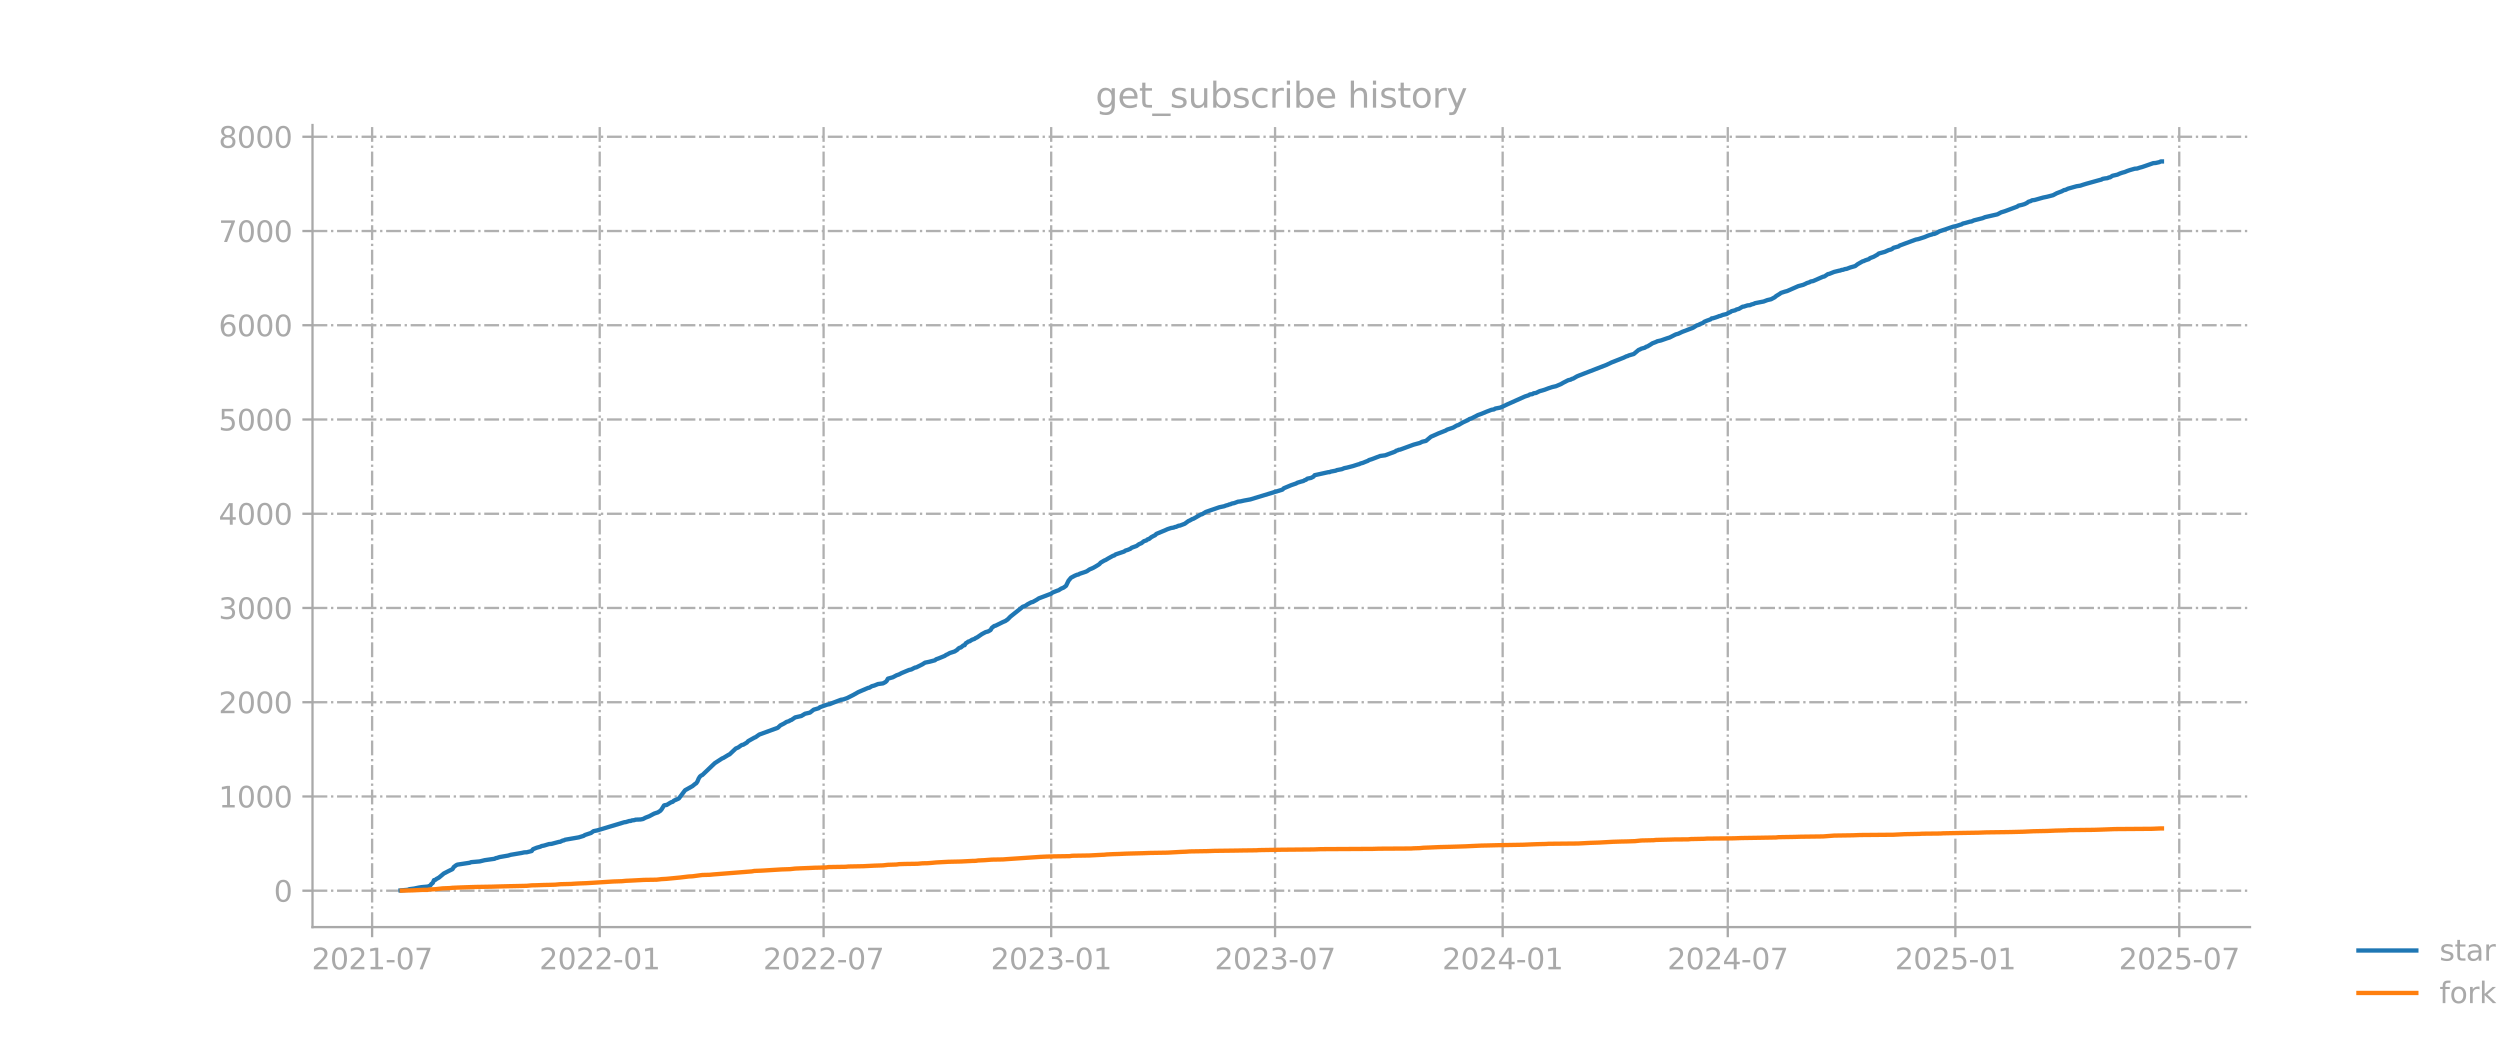 <?xml version="1.0" encoding="utf-8" standalone="no"?>
<!DOCTYPE svg PUBLIC "-//W3C//DTD SVG 1.1//EN"
  "http://www.w3.org/Graphics/SVG/1.1/DTD/svg11.dtd">
<svg xmlns:xlink="http://www.w3.org/1999/xlink" width="864pt" height="360pt" viewBox="0 0 864 360" xmlns="http://www.w3.org/2000/svg" version="1.1">
 <defs>
  <style type="text/css">*{stroke-linejoin: round; stroke-linecap: butt}</style>
 </defs>
 <g id="figure_1">
  <g id="patch_1">
   <path d="M 0 360 
L 864 360 
L 864 0 
L 0 0 
L 0 360 
z
" style="fill: none; opacity: 0"/>
  </g>
  <g id="axes_1">
   <g id="patch_2">
    <path d="M 108 320.4 
L 777.6 320.4 
L 777.6 43.2 
L 108 43.2 
L 108 320.4 
z
" style="fill: none; opacity: 0"/>
   </g>
   <g id="matplotlib.axis_1">
    <g id="xtick_1">
     <g id="line2d_1">
      <path d="M 128.604 320.4 
L 128.604 43.2 
" clip-path="url(#pf205badb4c)" style="fill: none; stroke-dasharray: 5.12,1.28,0.8,1.28; stroke-dashoffset: 0; stroke: #b0b0b0; stroke-width: 0.8"/>
     </g>
     <g id="line2d_2">
      <defs>
       <path id="mf7bcc730b7" d="M 0 0 
L 0 3.5 
" style="stroke: #a9a9a9; stroke-width: 0.8"/>
      </defs>
      <g>
       <use xlink:href="#mf7bcc730b7" x="128.604" y="320.4" style="fill: #a9a9a9; stroke: #a9a9a9; stroke-width: 0.8"/>
      </g>
     </g>
     <g id="text_1">
      <!-- 2021-07 -->
      <g style="fill: #a9a9a9" transform="translate(107.713 334.998) scale(0.1 -0.1)">
       <defs>
        <path id="DejaVuSans-32" d="M 1228 531 
L 3431 531 
L 3431 0 
L 469 0 
L 469 531 
Q 828 903 1448 1529 
Q 2069 2156 2228 2338 
Q 2531 2678 2651 2914 
Q 2772 3150 2772 3378 
Q 2772 3750 2511 3984 
Q 2250 4219 1831 4219 
Q 1534 4219 1204 4116 
Q 875 4013 500 3803 
L 500 4441 
Q 881 4594 1212 4672 
Q 1544 4750 1819 4750 
Q 2544 4750 2975 4387 
Q 3406 4025 3406 3419 
Q 3406 3131 3298 2873 
Q 3191 2616 2906 2266 
Q 2828 2175 2409 1742 
Q 1991 1309 1228 531 
z
" transform="scale(0.016)"/>
        <path id="DejaVuSans-30" d="M 2034 4250 
Q 1547 4250 1301 3770 
Q 1056 3291 1056 2328 
Q 1056 1369 1301 889 
Q 1547 409 2034 409 
Q 2525 409 2770 889 
Q 3016 1369 3016 2328 
Q 3016 3291 2770 3770 
Q 2525 4250 2034 4250 
z
M 2034 4750 
Q 2819 4750 3233 4129 
Q 3647 3509 3647 2328 
Q 3647 1150 3233 529 
Q 2819 -91 2034 -91 
Q 1250 -91 836 529 
Q 422 1150 422 2328 
Q 422 3509 836 4129 
Q 1250 4750 2034 4750 
z
" transform="scale(0.016)"/>
        <path id="DejaVuSans-31" d="M 794 531 
L 1825 531 
L 1825 4091 
L 703 3866 
L 703 4441 
L 1819 4666 
L 2450 4666 
L 2450 531 
L 3481 531 
L 3481 0 
L 794 0 
L 794 531 
z
" transform="scale(0.016)"/>
        <path id="DejaVuSans-2d" d="M 313 2009 
L 1997 2009 
L 1997 1497 
L 313 1497 
L 313 2009 
z
" transform="scale(0.016)"/>
        <path id="DejaVuSans-37" d="M 525 4666 
L 3525 4666 
L 3525 4397 
L 1831 0 
L 1172 0 
L 2766 4134 
L 525 4134 
L 525 4666 
z
" transform="scale(0.016)"/>
       </defs>
       <use xlink:href="#DejaVuSans-32"/>
       <use xlink:href="#DejaVuSans-30" transform="translate(63.623 0)"/>
       <use xlink:href="#DejaVuSans-32" transform="translate(127.246 0)"/>
       <use xlink:href="#DejaVuSans-31" transform="translate(190.869 0)"/>
       <use xlink:href="#DejaVuSans-2d" transform="translate(254.492 0)"/>
       <use xlink:href="#DejaVuSans-30" transform="translate(290.576 0)"/>
       <use xlink:href="#DejaVuSans-37" transform="translate(354.199 0)"/>
      </g>
     </g>
    </g>
    <g id="xtick_2">
     <g id="line2d_3">
      <path d="M 207.26 320.4 
L 207.26 43.2 
" clip-path="url(#pf205badb4c)" style="fill: none; stroke-dasharray: 5.12,1.28,0.8,1.28; stroke-dashoffset: 0; stroke: #b0b0b0; stroke-width: 0.8"/>
     </g>
     <g id="line2d_4">
      <g>
       <use xlink:href="#mf7bcc730b7" x="207.26" y="320.4" style="fill: #a9a9a9; stroke: #a9a9a9; stroke-width: 0.8"/>
      </g>
     </g>
     <g id="text_2">
      <!-- 2022-01 -->
      <g style="fill: #a9a9a9" transform="translate(186.369 334.998) scale(0.1 -0.1)">
       <use xlink:href="#DejaVuSans-32"/>
       <use xlink:href="#DejaVuSans-30" transform="translate(63.623 0)"/>
       <use xlink:href="#DejaVuSans-32" transform="translate(127.246 0)"/>
       <use xlink:href="#DejaVuSans-32" transform="translate(190.869 0)"/>
       <use xlink:href="#DejaVuSans-2d" transform="translate(254.492 0)"/>
       <use xlink:href="#DejaVuSans-30" transform="translate(290.576 0)"/>
       <use xlink:href="#DejaVuSans-31" transform="translate(354.199 0)"/>
      </g>
     </g>
    </g>
    <g id="xtick_3">
     <g id="line2d_5">
      <path d="M 284.634 320.4 
L 284.634 43.2 
" clip-path="url(#pf205badb4c)" style="fill: none; stroke-dasharray: 5.12,1.28,0.8,1.28; stroke-dashoffset: 0; stroke: #b0b0b0; stroke-width: 0.8"/>
     </g>
     <g id="line2d_6">
      <g>
       <use xlink:href="#mf7bcc730b7" x="284.634" y="320.4" style="fill: #a9a9a9; stroke: #a9a9a9; stroke-width: 0.8"/>
      </g>
     </g>
     <g id="text_3">
      <!-- 2022-07 -->
      <g style="fill: #a9a9a9" transform="translate(263.742 334.998) scale(0.1 -0.1)">
       <use xlink:href="#DejaVuSans-32"/>
       <use xlink:href="#DejaVuSans-30" transform="translate(63.623 0)"/>
       <use xlink:href="#DejaVuSans-32" transform="translate(127.246 0)"/>
       <use xlink:href="#DejaVuSans-32" transform="translate(190.869 0)"/>
       <use xlink:href="#DejaVuSans-2d" transform="translate(254.492 0)"/>
       <use xlink:href="#DejaVuSans-30" transform="translate(290.576 0)"/>
       <use xlink:href="#DejaVuSans-37" transform="translate(354.199 0)"/>
      </g>
     </g>
    </g>
    <g id="xtick_4">
     <g id="line2d_7">
      <path d="M 363.289 320.4 
L 363.289 43.2 
" clip-path="url(#pf205badb4c)" style="fill: none; stroke-dasharray: 5.12,1.28,0.8,1.28; stroke-dashoffset: 0; stroke: #b0b0b0; stroke-width: 0.8"/>
     </g>
     <g id="line2d_8">
      <g>
       <use xlink:href="#mf7bcc730b7" x="363.289" y="320.4" style="fill: #a9a9a9; stroke: #a9a9a9; stroke-width: 0.8"/>
      </g>
     </g>
     <g id="text_4">
      <!-- 2023-01 -->
      <g style="fill: #a9a9a9" transform="translate(342.398 334.998) scale(0.1 -0.1)">
       <defs>
        <path id="DejaVuSans-33" d="M 2597 2516 
Q 3050 2419 3304 2112 
Q 3559 1806 3559 1356 
Q 3559 666 3084 287 
Q 2609 -91 1734 -91 
Q 1441 -91 1130 -33 
Q 819 25 488 141 
L 488 750 
Q 750 597 1062 519 
Q 1375 441 1716 441 
Q 2309 441 2620 675 
Q 2931 909 2931 1356 
Q 2931 1769 2642 2001 
Q 2353 2234 1838 2234 
L 1294 2234 
L 1294 2753 
L 1863 2753 
Q 2328 2753 2575 2939 
Q 2822 3125 2822 3475 
Q 2822 3834 2567 4026 
Q 2313 4219 1838 4219 
Q 1578 4219 1281 4162 
Q 984 4106 628 3988 
L 628 4550 
Q 988 4650 1302 4700 
Q 1616 4750 1894 4750 
Q 2613 4750 3031 4423 
Q 3450 4097 3450 3541 
Q 3450 3153 3228 2886 
Q 3006 2619 2597 2516 
z
" transform="scale(0.016)"/>
       </defs>
       <use xlink:href="#DejaVuSans-32"/>
       <use xlink:href="#DejaVuSans-30" transform="translate(63.623 0)"/>
       <use xlink:href="#DejaVuSans-32" transform="translate(127.246 0)"/>
       <use xlink:href="#DejaVuSans-33" transform="translate(190.869 0)"/>
       <use xlink:href="#DejaVuSans-2d" transform="translate(254.492 0)"/>
       <use xlink:href="#DejaVuSans-30" transform="translate(290.576 0)"/>
       <use xlink:href="#DejaVuSans-31" transform="translate(354.199 0)"/>
      </g>
     </g>
    </g>
    <g id="xtick_5">
     <g id="line2d_9">
      <path d="M 440.663 320.4 
L 440.663 43.2 
" clip-path="url(#pf205badb4c)" style="fill: none; stroke-dasharray: 5.12,1.28,0.8,1.28; stroke-dashoffset: 0; stroke: #b0b0b0; stroke-width: 0.8"/>
     </g>
     <g id="line2d_10">
      <g>
       <use xlink:href="#mf7bcc730b7" x="440.663" y="320.4" style="fill: #a9a9a9; stroke: #a9a9a9; stroke-width: 0.8"/>
      </g>
     </g>
     <g id="text_5">
      <!-- 2023-07 -->
      <g style="fill: #a9a9a9" transform="translate(419.771 334.998) scale(0.1 -0.1)">
       <use xlink:href="#DejaVuSans-32"/>
       <use xlink:href="#DejaVuSans-30" transform="translate(63.623 0)"/>
       <use xlink:href="#DejaVuSans-32" transform="translate(127.246 0)"/>
       <use xlink:href="#DejaVuSans-33" transform="translate(190.869 0)"/>
       <use xlink:href="#DejaVuSans-2d" transform="translate(254.492 0)"/>
       <use xlink:href="#DejaVuSans-30" transform="translate(290.576 0)"/>
       <use xlink:href="#DejaVuSans-37" transform="translate(354.199 0)"/>
      </g>
     </g>
    </g>
    <g id="xtick_6">
     <g id="line2d_11">
      <path d="M 519.318 320.4 
L 519.318 43.2 
" clip-path="url(#pf205badb4c)" style="fill: none; stroke-dasharray: 5.12,1.28,0.8,1.28; stroke-dashoffset: 0; stroke: #b0b0b0; stroke-width: 0.8"/>
     </g>
     <g id="line2d_12">
      <g>
       <use xlink:href="#mf7bcc730b7" x="519.318" y="320.4" style="fill: #a9a9a9; stroke: #a9a9a9; stroke-width: 0.8"/>
      </g>
     </g>
     <g id="text_6">
      <!-- 2024-01 -->
      <g style="fill: #a9a9a9" transform="translate(498.427 334.998) scale(0.1 -0.1)">
       <defs>
        <path id="DejaVuSans-34" d="M 2419 4116 
L 825 1625 
L 2419 1625 
L 2419 4116 
z
M 2253 4666 
L 3047 4666 
L 3047 1625 
L 3713 1625 
L 3713 1100 
L 3047 1100 
L 3047 0 
L 2419 0 
L 2419 1100 
L 313 1100 
L 313 1709 
L 2253 4666 
z
" transform="scale(0.016)"/>
       </defs>
       <use xlink:href="#DejaVuSans-32"/>
       <use xlink:href="#DejaVuSans-30" transform="translate(63.623 0)"/>
       <use xlink:href="#DejaVuSans-32" transform="translate(127.246 0)"/>
       <use xlink:href="#DejaVuSans-34" transform="translate(190.869 0)"/>
       <use xlink:href="#DejaVuSans-2d" transform="translate(254.492 0)"/>
       <use xlink:href="#DejaVuSans-30" transform="translate(290.576 0)"/>
       <use xlink:href="#DejaVuSans-31" transform="translate(354.199 0)"/>
      </g>
     </g>
    </g>
    <g id="xtick_7">
     <g id="line2d_13">
      <path d="M 597.119 320.4 
L 597.119 43.2 
" clip-path="url(#pf205badb4c)" style="fill: none; stroke-dasharray: 5.12,1.28,0.8,1.28; stroke-dashoffset: 0; stroke: #b0b0b0; stroke-width: 0.8"/>
     </g>
     <g id="line2d_14">
      <g>
       <use xlink:href="#mf7bcc730b7" x="597.119" y="320.4" style="fill: #a9a9a9; stroke: #a9a9a9; stroke-width: 0.8"/>
      </g>
     </g>
     <g id="text_7">
      <!-- 2024-07 -->
      <g style="fill: #a9a9a9" transform="translate(576.228 334.998) scale(0.1 -0.1)">
       <use xlink:href="#DejaVuSans-32"/>
       <use xlink:href="#DejaVuSans-30" transform="translate(63.623 0)"/>
       <use xlink:href="#DejaVuSans-32" transform="translate(127.246 0)"/>
       <use xlink:href="#DejaVuSans-34" transform="translate(190.869 0)"/>
       <use xlink:href="#DejaVuSans-2d" transform="translate(254.492 0)"/>
       <use xlink:href="#DejaVuSans-30" transform="translate(290.576 0)"/>
       <use xlink:href="#DejaVuSans-37" transform="translate(354.199 0)"/>
      </g>
     </g>
    </g>
    <g id="xtick_8">
     <g id="line2d_15">
      <path d="M 675.775 320.4 
L 675.775 43.2 
" clip-path="url(#pf205badb4c)" style="fill: none; stroke-dasharray: 5.12,1.28,0.8,1.28; stroke-dashoffset: 0; stroke: #b0b0b0; stroke-width: 0.8"/>
     </g>
     <g id="line2d_16">
      <g>
       <use xlink:href="#mf7bcc730b7" x="675.775" y="320.4" style="fill: #a9a9a9; stroke: #a9a9a9; stroke-width: 0.8"/>
      </g>
     </g>
     <g id="text_8">
      <!-- 2025-01 -->
      <g style="fill: #a9a9a9" transform="translate(654.884 334.998) scale(0.1 -0.1)">
       <defs>
        <path id="DejaVuSans-35" d="M 691 4666 
L 3169 4666 
L 3169 4134 
L 1269 4134 
L 1269 2991 
Q 1406 3038 1543 3061 
Q 1681 3084 1819 3084 
Q 2600 3084 3056 2656 
Q 3513 2228 3513 1497 
Q 3513 744 3044 326 
Q 2575 -91 1722 -91 
Q 1428 -91 1123 -41 
Q 819 9 494 109 
L 494 744 
Q 775 591 1075 516 
Q 1375 441 1709 441 
Q 2250 441 2565 725 
Q 2881 1009 2881 1497 
Q 2881 1984 2565 2268 
Q 2250 2553 1709 2553 
Q 1456 2553 1204 2497 
Q 953 2441 691 2322 
L 691 4666 
z
" transform="scale(0.016)"/>
       </defs>
       <use xlink:href="#DejaVuSans-32"/>
       <use xlink:href="#DejaVuSans-30" transform="translate(63.623 0)"/>
       <use xlink:href="#DejaVuSans-32" transform="translate(127.246 0)"/>
       <use xlink:href="#DejaVuSans-35" transform="translate(190.869 0)"/>
       <use xlink:href="#DejaVuSans-2d" transform="translate(254.492 0)"/>
       <use xlink:href="#DejaVuSans-30" transform="translate(290.576 0)"/>
       <use xlink:href="#DejaVuSans-31" transform="translate(354.199 0)"/>
      </g>
     </g>
    </g>
    <g id="xtick_9">
     <g id="line2d_17">
      <path d="M 753.148 320.4 
L 753.148 43.2 
" clip-path="url(#pf205badb4c)" style="fill: none; stroke-dasharray: 5.12,1.28,0.8,1.28; stroke-dashoffset: 0; stroke: #b0b0b0; stroke-width: 0.8"/>
     </g>
     <g id="line2d_18">
      <g>
       <use xlink:href="#mf7bcc730b7" x="753.148" y="320.4" style="fill: #a9a9a9; stroke: #a9a9a9; stroke-width: 0.8"/>
      </g>
     </g>
     <g id="text_9">
      <!-- 2025-07 -->
      <g style="fill: #a9a9a9" transform="translate(732.257 334.998) scale(0.1 -0.1)">
       <use xlink:href="#DejaVuSans-32"/>
       <use xlink:href="#DejaVuSans-30" transform="translate(63.623 0)"/>
       <use xlink:href="#DejaVuSans-32" transform="translate(127.246 0)"/>
       <use xlink:href="#DejaVuSans-35" transform="translate(190.869 0)"/>
       <use xlink:href="#DejaVuSans-2d" transform="translate(254.492 0)"/>
       <use xlink:href="#DejaVuSans-30" transform="translate(290.576 0)"/>
       <use xlink:href="#DejaVuSans-37" transform="translate(354.199 0)"/>
      </g>
     </g>
    </g>
   </g>
   <g id="matplotlib.axis_2">
    <g id="ytick_1">
     <g id="line2d_19">
      <path d="M 108 307.833 
L 777.6 307.833 
" clip-path="url(#pf205badb4c)" style="fill: none; stroke-dasharray: 5.12,1.28,0.8,1.28; stroke-dashoffset: 0; stroke: #b0b0b0; stroke-width: 0.8"/>
     </g>
     <g id="line2d_20">
      <defs>
       <path id="m0fe23dd29f" d="M 0 0 
L -3.5 0 
" style="stroke: #a9a9a9; stroke-width: 0.8"/>
      </defs>
      <g>
       <use xlink:href="#m0fe23dd29f" x="108" y="307.833" style="fill: #a9a9a9; stroke: #a9a9a9; stroke-width: 0.8"/>
      </g>
     </g>
     <g id="text_10">
      <!-- 0 -->
      <g style="fill: #a9a9a9" transform="translate(94.638 311.632) scale(0.1 -0.1)">
       <use xlink:href="#DejaVuSans-30"/>
      </g>
     </g>
    </g>
    <g id="ytick_2">
     <g id="line2d_21">
      <path d="M 108 275.262 
L 777.6 275.262 
" clip-path="url(#pf205badb4c)" style="fill: none; stroke-dasharray: 5.12,1.28,0.8,1.28; stroke-dashoffset: 0; stroke: #b0b0b0; stroke-width: 0.8"/>
     </g>
     <g id="line2d_22">
      <g>
       <use xlink:href="#m0fe23dd29f" x="108" y="275.262" style="fill: #a9a9a9; stroke: #a9a9a9; stroke-width: 0.8"/>
      </g>
     </g>
     <g id="text_11">
      <!-- 1000 -->
      <g style="fill: #a9a9a9" transform="translate(75.55 279.061) scale(0.1 -0.1)">
       <use xlink:href="#DejaVuSans-31"/>
       <use xlink:href="#DejaVuSans-30" transform="translate(63.623 0)"/>
       <use xlink:href="#DejaVuSans-30" transform="translate(127.246 0)"/>
       <use xlink:href="#DejaVuSans-30" transform="translate(190.869 0)"/>
      </g>
     </g>
    </g>
    <g id="ytick_3">
     <g id="line2d_23">
      <path d="M 108 242.691 
L 777.6 242.691 
" clip-path="url(#pf205badb4c)" style="fill: none; stroke-dasharray: 5.12,1.28,0.8,1.28; stroke-dashoffset: 0; stroke: #b0b0b0; stroke-width: 0.8"/>
     </g>
     <g id="line2d_24">
      <g>
       <use xlink:href="#m0fe23dd29f" x="108" y="242.691" style="fill: #a9a9a9; stroke: #a9a9a9; stroke-width: 0.8"/>
      </g>
     </g>
     <g id="text_12">
      <!-- 2000 -->
      <g style="fill: #a9a9a9" transform="translate(75.55 246.49) scale(0.1 -0.1)">
       <use xlink:href="#DejaVuSans-32"/>
       <use xlink:href="#DejaVuSans-30" transform="translate(63.623 0)"/>
       <use xlink:href="#DejaVuSans-30" transform="translate(127.246 0)"/>
       <use xlink:href="#DejaVuSans-30" transform="translate(190.869 0)"/>
      </g>
     </g>
    </g>
    <g id="ytick_4">
     <g id="line2d_25">
      <path d="M 108 210.12 
L 777.6 210.12 
" clip-path="url(#pf205badb4c)" style="fill: none; stroke-dasharray: 5.12,1.28,0.8,1.28; stroke-dashoffset: 0; stroke: #b0b0b0; stroke-width: 0.8"/>
     </g>
     <g id="line2d_26">
      <g>
       <use xlink:href="#m0fe23dd29f" x="108" y="210.12" style="fill: #a9a9a9; stroke: #a9a9a9; stroke-width: 0.8"/>
      </g>
     </g>
     <g id="text_13">
      <!-- 3000 -->
      <g style="fill: #a9a9a9" transform="translate(75.55 213.919) scale(0.1 -0.1)">
       <use xlink:href="#DejaVuSans-33"/>
       <use xlink:href="#DejaVuSans-30" transform="translate(63.623 0)"/>
       <use xlink:href="#DejaVuSans-30" transform="translate(127.246 0)"/>
       <use xlink:href="#DejaVuSans-30" transform="translate(190.869 0)"/>
      </g>
     </g>
    </g>
    <g id="ytick_5">
     <g id="line2d_27">
      <path d="M 108 177.55 
L 777.6 177.55 
" clip-path="url(#pf205badb4c)" style="fill: none; stroke-dasharray: 5.12,1.28,0.8,1.28; stroke-dashoffset: 0; stroke: #b0b0b0; stroke-width: 0.8"/>
     </g>
     <g id="line2d_28">
      <g>
       <use xlink:href="#m0fe23dd29f" x="108" y="177.55" style="fill: #a9a9a9; stroke: #a9a9a9; stroke-width: 0.8"/>
      </g>
     </g>
     <g id="text_14">
      <!-- 4000 -->
      <g style="fill: #a9a9a9" transform="translate(75.55 181.349) scale(0.1 -0.1)">
       <use xlink:href="#DejaVuSans-34"/>
       <use xlink:href="#DejaVuSans-30" transform="translate(63.623 0)"/>
       <use xlink:href="#DejaVuSans-30" transform="translate(127.246 0)"/>
       <use xlink:href="#DejaVuSans-30" transform="translate(190.869 0)"/>
      </g>
     </g>
    </g>
    <g id="ytick_6">
     <g id="line2d_29">
      <path d="M 108 144.979 
L 777.6 144.979 
" clip-path="url(#pf205badb4c)" style="fill: none; stroke-dasharray: 5.12,1.28,0.8,1.28; stroke-dashoffset: 0; stroke: #b0b0b0; stroke-width: 0.8"/>
     </g>
     <g id="line2d_30">
      <g>
       <use xlink:href="#m0fe23dd29f" x="108" y="144.979" style="fill: #a9a9a9; stroke: #a9a9a9; stroke-width: 0.8"/>
      </g>
     </g>
     <g id="text_15">
      <!-- 5000 -->
      <g style="fill: #a9a9a9" transform="translate(75.55 148.778) scale(0.1 -0.1)">
       <use xlink:href="#DejaVuSans-35"/>
       <use xlink:href="#DejaVuSans-30" transform="translate(63.623 0)"/>
       <use xlink:href="#DejaVuSans-30" transform="translate(127.246 0)"/>
       <use xlink:href="#DejaVuSans-30" transform="translate(190.869 0)"/>
      </g>
     </g>
    </g>
    <g id="ytick_7">
     <g id="line2d_31">
      <path d="M 108 112.408 
L 777.6 112.408 
" clip-path="url(#pf205badb4c)" style="fill: none; stroke-dasharray: 5.12,1.28,0.8,1.28; stroke-dashoffset: 0; stroke: #b0b0b0; stroke-width: 0.8"/>
     </g>
     <g id="line2d_32">
      <g>
       <use xlink:href="#m0fe23dd29f" x="108" y="112.408" style="fill: #a9a9a9; stroke: #a9a9a9; stroke-width: 0.8"/>
      </g>
     </g>
     <g id="text_16">
      <!-- 6000 -->
      <g style="fill: #a9a9a9" transform="translate(75.55 116.207) scale(0.1 -0.1)">
       <defs>
        <path id="DejaVuSans-36" d="M 2113 2584 
Q 1688 2584 1439 2293 
Q 1191 2003 1191 1497 
Q 1191 994 1439 701 
Q 1688 409 2113 409 
Q 2538 409 2786 701 
Q 3034 994 3034 1497 
Q 3034 2003 2786 2293 
Q 2538 2584 2113 2584 
z
M 3366 4563 
L 3366 3988 
Q 3128 4100 2886 4159 
Q 2644 4219 2406 4219 
Q 1781 4219 1451 3797 
Q 1122 3375 1075 2522 
Q 1259 2794 1537 2939 
Q 1816 3084 2150 3084 
Q 2853 3084 3261 2657 
Q 3669 2231 3669 1497 
Q 3669 778 3244 343 
Q 2819 -91 2113 -91 
Q 1303 -91 875 529 
Q 447 1150 447 2328 
Q 447 3434 972 4092 
Q 1497 4750 2381 4750 
Q 2619 4750 2861 4703 
Q 3103 4656 3366 4563 
z
" transform="scale(0.016)"/>
       </defs>
       <use xlink:href="#DejaVuSans-36"/>
       <use xlink:href="#DejaVuSans-30" transform="translate(63.623 0)"/>
       <use xlink:href="#DejaVuSans-30" transform="translate(127.246 0)"/>
       <use xlink:href="#DejaVuSans-30" transform="translate(190.869 0)"/>
      </g>
     </g>
    </g>
    <g id="ytick_8">
     <g id="line2d_33">
      <path d="M 108 79.837 
L 777.6 79.837 
" clip-path="url(#pf205badb4c)" style="fill: none; stroke-dasharray: 5.12,1.28,0.8,1.28; stroke-dashoffset: 0; stroke: #b0b0b0; stroke-width: 0.8"/>
     </g>
     <g id="line2d_34">
      <g>
       <use xlink:href="#m0fe23dd29f" x="108" y="79.837" style="fill: #a9a9a9; stroke: #a9a9a9; stroke-width: 0.8"/>
      </g>
     </g>
     <g id="text_17">
      <!-- 7000 -->
      <g style="fill: #a9a9a9" transform="translate(75.55 83.636) scale(0.1 -0.1)">
       <use xlink:href="#DejaVuSans-37"/>
       <use xlink:href="#DejaVuSans-30" transform="translate(63.623 0)"/>
       <use xlink:href="#DejaVuSans-30" transform="translate(127.246 0)"/>
       <use xlink:href="#DejaVuSans-30" transform="translate(190.869 0)"/>
      </g>
     </g>
    </g>
    <g id="ytick_9">
     <g id="line2d_35">
      <path d="M 108 47.266 
L 777.6 47.266 
" clip-path="url(#pf205badb4c)" style="fill: none; stroke-dasharray: 5.12,1.28,0.8,1.28; stroke-dashoffset: 0; stroke: #b0b0b0; stroke-width: 0.8"/>
     </g>
     <g id="line2d_36">
      <g>
       <use xlink:href="#m0fe23dd29f" x="108" y="47.266" style="fill: #a9a9a9; stroke: #a9a9a9; stroke-width: 0.8"/>
      </g>
     </g>
     <g id="text_18">
      <!-- 8000 -->
      <g style="fill: #a9a9a9" transform="translate(75.55 51.066) scale(0.1 -0.1)">
       <defs>
        <path id="DejaVuSans-38" d="M 2034 2216 
Q 1584 2216 1326 1975 
Q 1069 1734 1069 1313 
Q 1069 891 1326 650 
Q 1584 409 2034 409 
Q 2484 409 2743 651 
Q 3003 894 3003 1313 
Q 3003 1734 2745 1975 
Q 2488 2216 2034 2216 
z
M 1403 2484 
Q 997 2584 770 2862 
Q 544 3141 544 3541 
Q 544 4100 942 4425 
Q 1341 4750 2034 4750 
Q 2731 4750 3128 4425 
Q 3525 4100 3525 3541 
Q 3525 3141 3298 2862 
Q 3072 2584 2669 2484 
Q 3125 2378 3379 2068 
Q 3634 1759 3634 1313 
Q 3634 634 3220 271 
Q 2806 -91 2034 -91 
Q 1263 -91 848 271 
Q 434 634 434 1313 
Q 434 1759 690 2068 
Q 947 2378 1403 2484 
z
M 1172 3481 
Q 1172 3119 1398 2916 
Q 1625 2713 2034 2713 
Q 2441 2713 2670 2916 
Q 2900 3119 2900 3481 
Q 2900 3844 2670 4047 
Q 2441 4250 2034 4250 
Q 1625 4250 1398 4047 
Q 1172 3844 1172 3481 
z
" transform="scale(0.016)"/>
       </defs>
       <use xlink:href="#DejaVuSans-38"/>
       <use xlink:href="#DejaVuSans-30" transform="translate(63.623 0)"/>
       <use xlink:href="#DejaVuSans-30" transform="translate(127.246 0)"/>
       <use xlink:href="#DejaVuSans-30" transform="translate(190.869 0)"/>
      </g>
     </g>
    </g>
   </g>
   <g id="line2d_37">
    <path d="M 138.436 307.735 
L 141.001 307.507 
L 141.429 307.311 
L 143.139 307.083 
L 144.849 306.725 
L 145.703 306.595 
L 147.841 306.399 
L 148.696 306.041 
L 149.123 305.455 
L 149.551 305.162 
L 149.978 304.185 
L 150.406 304.12 
L 150.833 303.761 
L 151.688 303.305 
L 153.398 301.872 
L 155.108 300.993 
L 156.39 300.374 
L 156.818 299.657 
L 157.673 299.006 
L 158.1 298.81 
L 162.375 298.159 
L 162.803 297.964 
L 165.795 297.703 
L 167.505 297.28 
L 170.925 296.791 
L 171.352 296.563 
L 171.78 296.498 
L 172.635 296.205 
L 175.627 295.684 
L 176.482 295.423 
L 180.329 294.772 
L 181.184 294.576 
L 182.039 294.544 
L 183.749 294.12 
L 184.176 293.501 
L 185.459 292.98 
L 186.741 292.622 
L 187.169 292.394 
L 188.024 292.231 
L 189.734 291.71 
L 190.589 291.645 
L 191.444 291.417 
L 193.153 290.961 
L 193.581 290.928 
L 194.436 290.505 
L 194.863 290.44 
L 195.291 290.212 
L 199.993 289.398 
L 201.703 288.876 
L 202.13 288.583 
L 204.268 287.867 
L 205.123 287.248 
L 206.405 286.987 
L 215.81 284.154 
L 216.237 284.121 
L 217.52 283.73 
L 217.947 283.73 
L 218.375 283.535 
L 219.23 283.437 
L 219.657 283.274 
L 221.367 283.209 
L 222.222 283.046 
L 223.077 282.59 
L 224.359 282.102 
L 225.214 281.646 
L 226.069 281.19 
L 226.924 280.897 
L 227.352 280.766 
L 228.207 280.213 
L 228.634 279.724 
L 229.489 278.356 
L 229.916 278.226 
L 230.344 278.226 
L 231.626 277.444 
L 232.054 277.216 
L 232.481 277.118 
L 232.909 276.695 
L 233.764 276.337 
L 234.619 275.946 
L 236.756 273.112 
L 239.321 271.679 
L 240.176 270.962 
L 240.603 270.702 
L 241.031 270.083 
L 241.458 269.073 
L 241.886 268.389 
L 242.313 268.031 
L 242.741 267.836 
L 246.161 264.579 
L 247.016 263.764 
L 249.58 262.103 
L 250.008 261.94 
L 251.718 260.898 
L 252.145 260.703 
L 254.283 258.683 
L 255.138 258.325 
L 255.993 257.706 
L 256.42 257.446 
L 256.847 257.38 
L 258.13 256.631 
L 258.557 256.143 
L 260.695 254.938 
L 261.122 254.775 
L 262.405 253.863 
L 268.817 251.518 
L 269.672 250.703 
L 270.954 250.052 
L 271.809 249.498 
L 272.664 249.238 
L 273.092 248.945 
L 273.519 248.814 
L 274.802 247.935 
L 276.939 247.446 
L 278.221 246.665 
L 279.504 246.372 
L 279.931 246.274 
L 281.214 245.264 
L 282.924 244.776 
L 283.351 244.417 
L 285.916 243.505 
L 286.771 243.342 
L 287.626 242.984 
L 290.618 241.844 
L 291.473 241.714 
L 292.756 241.258 
L 294.893 240.183 
L 296.603 239.206 
L 300.023 237.74 
L 300.45 237.675 
L 301.305 237.154 
L 302.16 236.926 
L 303.442 236.405 
L 305.152 236.177 
L 306.007 235.721 
L 306.435 235.33 
L 306.862 234.548 
L 308.572 234.06 
L 309.855 233.376 
L 310.71 233.083 
L 311.565 232.627 
L 314.129 231.552 
L 314.984 231.356 
L 315.839 230.9 
L 316.267 230.705 
L 316.694 230.64 
L 318.832 229.565 
L 319.687 229.011 
L 320.969 228.751 
L 323.106 228.197 
L 323.534 227.839 
L 324.389 227.546 
L 326.526 226.666 
L 326.954 226.341 
L 327.381 226.178 
L 328.236 225.689 
L 329.946 225.135 
L 330.801 224.582 
L 331.228 224.126 
L 331.656 223.865 
L 332.083 223.767 
L 332.938 223.051 
L 333.366 222.986 
L 333.793 222.269 
L 334.221 222.074 
L 334.648 221.715 
L 335.076 221.65 
L 335.931 221.097 
L 336.786 220.803 
L 337.213 220.478 
L 337.641 220.315 
L 339.351 219.142 
L 340.633 218.458 
L 341.488 218.23 
L 342.343 217.742 
L 342.77 216.993 
L 343.625 216.341 
L 344.053 216.244 
L 346.618 214.973 
L 347.473 214.615 
L 348.328 213.996 
L 349.183 213.117 
L 353.03 210.055 
L 353.457 209.697 
L 354.312 209.404 
L 355.167 208.817 
L 356.45 208.133 
L 356.877 208.068 
L 358.16 207.352 
L 359.015 206.798 
L 363.289 205.17 
L 363.717 204.811 
L 365.427 204.127 
L 365.854 203.997 
L 366.709 203.443 
L 367.564 203.085 
L 368.419 202.466 
L 369.274 200.707 
L 370.129 199.665 
L 371.411 198.981 
L 372.266 198.623 
L 372.694 198.558 
L 373.121 198.297 
L 375.259 197.581 
L 375.686 197.385 
L 376.541 196.799 
L 377.823 196.245 
L 378.678 195.757 
L 379.533 195.235 
L 379.961 194.942 
L 380.388 194.454 
L 381.671 193.705 
L 382.098 193.542 
L 382.953 193.021 
L 384.663 192.076 
L 385.091 191.978 
L 385.518 191.62 
L 388.51 190.61 
L 388.938 190.285 
L 389.793 190.024 
L 390.648 189.666 
L 391.075 189.308 
L 392.785 188.689 
L 393.64 188.07 
L 394.495 187.712 
L 395.35 187.028 
L 396.205 186.767 
L 396.632 186.376 
L 397.06 186.311 
L 397.915 185.627 
L 398.77 185.171 
L 399.197 184.976 
L 399.625 184.52 
L 402.617 183.282 
L 403.472 182.891 
L 404.755 182.468 
L 405.609 182.337 
L 406.037 182.142 
L 406.464 182.077 
L 407.319 181.686 
L 407.747 181.653 
L 409.457 181.002 
L 410.739 180.057 
L 411.167 179.895 
L 412.022 179.406 
L 412.449 179.276 
L 415.014 177.81 
L 415.441 177.712 
L 416.724 176.931 
L 418.006 176.475 
L 418.861 176.182 
L 420.571 175.595 
L 421.426 175.302 
L 423.136 174.944 
L 423.564 174.748 
L 424.418 174.52 
L 424.846 174.325 
L 425.273 174.26 
L 425.701 174.032 
L 426.556 173.869 
L 427.838 173.38 
L 428.693 173.283 
L 429.976 172.99 
L 432.113 172.599 
L 443.227 169.211 
L 443.655 168.755 
L 446.22 167.681 
L 447.93 167.094 
L 448.357 166.834 
L 449.64 166.443 
L 450.495 166.215 
L 450.922 165.922 
L 451.35 165.824 
L 451.777 165.433 
L 453.059 165.173 
L 453.914 164.749 
L 454.342 164.228 
L 459.044 163.186 
L 459.472 163.186 
L 459.899 162.99 
L 461.609 162.665 
L 462.036 162.469 
L 463.746 162.144 
L 464.601 161.785 
L 465.456 161.622 
L 467.594 161.069 
L 469.304 160.515 
L 469.731 160.417 
L 470.159 160.189 
L 471.013 159.961 
L 471.868 159.603 
L 472.723 159.277 
L 473.151 158.984 
L 474.006 158.724 
L 476.998 157.584 
L 478.708 157.356 
L 482.128 156.085 
L 482.555 155.76 
L 482.983 155.662 
L 483.41 155.434 
L 483.838 155.401 
L 488.54 153.675 
L 490.677 153.089 
L 491.532 152.665 
L 492.815 152.372 
L 494.525 150.939 
L 496.235 150.19 
L 497.09 149.799 
L 499.654 148.79 
L 500.082 148.496 
L 502.219 147.78 
L 503.502 147.031 
L 503.929 146.933 
L 505.639 145.956 
L 507.349 145.174 
L 507.777 144.848 
L 508.631 144.555 
L 510.769 143.448 
L 512.051 142.992 
L 513.761 142.275 
L 515.044 141.787 
L 515.471 141.624 
L 516.326 141.494 
L 516.754 141.201 
L 518.463 140.875 
L 519.318 140.517 
L 521.028 139.702 
L 527.013 137.031 
L 528.295 136.608 
L 528.723 136.315 
L 529.578 136.217 
L 530.005 135.924 
L 530.86 135.794 
L 531.715 135.37 
L 532.143 135.175 
L 532.998 134.947 
L 533.853 134.686 
L 535.135 134.198 
L 536.417 133.774 
L 537.7 133.481 
L 539.41 132.765 
L 540.265 132.276 
L 541.975 131.397 
L 542.83 131.201 
L 543.257 130.941 
L 543.685 130.843 
L 544.967 130.094 
L 545.822 129.736 
L 555.226 126.088 
L 556.936 125.273 
L 561.211 123.58 
L 562.066 123.156 
L 562.494 123.059 
L 562.921 122.831 
L 564.631 122.342 
L 566.341 120.909 
L 566.768 120.779 
L 567.196 120.518 
L 568.478 120.16 
L 568.906 119.834 
L 569.333 119.736 
L 570.616 118.955 
L 571.043 118.662 
L 572.326 118.173 
L 572.753 117.945 
L 574.035 117.652 
L 576.173 116.903 
L 577.028 116.642 
L 578.31 115.991 
L 579.165 115.567 
L 580.02 115.339 
L 581.303 114.721 
L 585.15 113.255 
L 586.432 112.441 
L 586.86 112.343 
L 587.715 111.919 
L 588.57 111.594 
L 588.997 111.203 
L 589.852 110.845 
L 591.135 110.389 
L 591.562 110.03 
L 591.989 109.998 
L 592.844 109.737 
L 593.699 109.444 
L 594.127 109.249 
L 594.554 109.183 
L 595.409 108.825 
L 596.692 108.532 
L 597.547 108.044 
L 597.974 107.881 
L 598.402 107.555 
L 599.684 107.229 
L 600.112 106.969 
L 600.966 106.741 
L 602.249 105.992 
L 602.676 105.959 
L 603.959 105.536 
L 604.814 105.47 
L 605.241 105.242 
L 606.096 105.014 
L 606.524 104.786 
L 608.661 104.363 
L 609.516 104.2 
L 610.798 103.712 
L 612.081 103.418 
L 613.363 102.734 
L 613.791 102.344 
L 615.073 101.562 
L 615.501 101.236 
L 616.783 100.813 
L 617.638 100.585 
L 621.485 98.891 
L 623.195 98.435 
L 624.05 98.044 
L 624.478 97.816 
L 625.333 97.556 
L 625.76 97.295 
L 626.615 97.132 
L 630.035 95.634 
L 630.462 95.569 
L 631.745 94.722 
L 632.172 94.657 
L 633.882 93.973 
L 635.592 93.55 
L 636.02 93.484 
L 636.447 93.289 
L 636.875 93.256 
L 637.73 92.963 
L 638.157 92.931 
L 639.439 92.442 
L 641.149 91.954 
L 642.004 91.302 
L 643.714 90.325 
L 644.142 90.227 
L 644.569 89.999 
L 645.424 89.706 
L 645.852 89.576 
L 646.279 89.218 
L 647.561 88.729 
L 648.416 88.24 
L 648.844 88.012 
L 649.271 87.622 
L 651.409 87.035 
L 652.691 86.449 
L 653.546 86.221 
L 653.974 85.993 
L 654.401 85.635 
L 656.111 85.179 
L 656.539 84.853 
L 662.096 82.801 
L 662.951 82.638 
L 665.088 81.954 
L 665.943 81.596 
L 666.798 81.27 
L 667.653 81.042 
L 668.08 80.847 
L 668.508 80.847 
L 669.363 80.489 
L 670.218 79.968 
L 673.21 78.958 
L 674.92 78.372 
L 676.202 78.078 
L 677.485 77.655 
L 677.912 77.557 
L 678.34 77.264 
L 679.195 77.069 
L 680.905 76.58 
L 681.332 76.548 
L 682.187 76.157 
L 685.179 75.408 
L 686.034 75.049 
L 690.309 74.072 
L 691.592 73.388 
L 692.874 72.997 
L 697.149 71.401 
L 697.576 71.076 
L 698.859 70.783 
L 699.714 70.522 
L 700.569 70.099 
L 700.996 69.74 
L 701.851 69.48 
L 702.279 69.219 
L 703.134 69.121 
L 706.126 68.275 
L 707.408 68.014 
L 708.691 67.688 
L 709.546 67.46 
L 710.828 66.776 
L 712.538 66.125 
L 713.393 65.669 
L 713.82 65.636 
L 714.675 65.213 
L 717.668 64.366 
L 718.95 64.171 
L 719.805 63.878 
L 721.088 63.487 
L 724.935 62.412 
L 725.79 62.184 
L 726.217 62.086 
L 726.645 61.826 
L 727.5 61.663 
L 728.355 61.565 
L 728.782 61.337 
L 729.21 61.304 
L 730.065 60.751 
L 731.774 60.36 
L 732.629 59.969 
L 733.484 59.676 
L 734.339 59.448 
L 735.194 59.09 
L 736.049 58.797 
L 737.759 58.308 
L 738.614 58.243 
L 739.469 57.95 
L 740.324 57.722 
L 741.179 57.429 
L 744.171 56.386 
L 745.026 56.321 
L 746.309 56.028 
L 746.736 55.8 
L 747.164 55.8 
L 747.164 55.8 
" clip-path="url(#pf205badb4c)" style="fill: none; stroke: #1f77b4; stroke-width: 1.5; stroke-linecap: square"/>
   </g>
   <g id="line2d_38">
    <path d="M 138.864 307.8 
L 142.711 307.702 
L 146.131 307.539 
L 147.841 307.539 
L 148.268 307.409 
L 150.406 307.311 
L 152.971 307.018 
L 155.535 306.921 
L 156.39 306.823 
L 159.383 306.693 
L 162.375 306.595 
L 164.512 306.53 
L 170.07 306.432 
L 172.207 306.367 
L 176.054 306.269 
L 177.764 306.237 
L 182.039 306.139 
L 183.749 305.976 
L 185.459 305.943 
L 188.024 305.846 
L 189.734 305.813 
L 191.871 305.748 
L 193.581 305.585 
L 197.428 305.487 
L 198.283 305.422 
L 199.993 305.325 
L 202.558 305.227 
L 204.268 305.129 
L 211.962 304.641 
L 214.955 304.543 
L 216.237 304.413 
L 218.375 304.315 
L 222.649 304.087 
L 226.924 304.022 
L 228.634 303.826 
L 230.344 303.729 
L 235.046 303.273 
L 238.039 302.914 
L 239.321 302.849 
L 242.741 302.393 
L 245.306 302.328 
L 246.588 302.198 
L 247.87 302.1 
L 259.84 301.156 
L 260.695 300.993 
L 263.26 300.895 
L 270.099 300.472 
L 273.092 300.374 
L 274.802 300.178 
L 276.939 300.081 
L 279.504 299.983 
L 281.641 299.885 
L 283.351 299.853 
L 285.488 299.788 
L 286.343 299.657 
L 292.328 299.56 
L 293.183 299.462 
L 298.313 299.364 
L 302.16 299.169 
L 305.152 299.071 
L 306.862 298.876 
L 309.855 298.778 
L 310.71 298.648 
L 312.847 298.582 
L 317.122 298.517 
L 318.832 298.354 
L 320.542 298.322 
L 321.824 298.224 
L 323.534 298.061 
L 327.809 297.833 
L 332.083 297.736 
L 335.931 297.54 
L 337.213 297.508 
L 338.068 297.377 
L 340.206 297.28 
L 341.06 297.215 
L 341.915 297.149 
L 342.77 297.084 
L 346.618 297.019 
L 347.9 296.921 
L 359.442 296.14 
L 361.579 296.042 
L 363.717 295.977 
L 369.701 295.879 
L 370.556 295.749 
L 376.541 295.651 
L 380.816 295.423 
L 381.671 295.391 
L 382.526 295.293 
L 384.663 295.195 
L 386.801 295.13 
L 388.938 295.032 
L 391.075 294.967 
L 394.923 294.869 
L 397.487 294.772 
L 403.472 294.674 
L 408.174 294.413 
L 409.884 294.348 
L 411.167 294.251 
L 417.151 294.153 
L 419.716 294.055 
L 427.411 293.957 
L 429.121 293.925 
L 434.25 293.86 
L 435.105 293.795 
L 441.09 293.697 
L 442.8 293.664 
L 453.914 293.567 
L 456.479 293.469 
L 474.433 293.371 
L 476.571 293.306 
L 487.685 293.241 
L 488.54 293.176 
L 490.677 293.111 
L 491.96 292.98 
L 494.525 292.883 
L 497.517 292.752 
L 501.364 292.655 
L 503.502 292.589 
L 506.494 292.492 
L 509.914 292.329 
L 512.051 292.231 
L 513.761 292.199 
L 517.608 292.101 
L 519.318 292.068 
L 524.876 291.971 
L 526.585 291.938 
L 528.723 291.84 
L 531.288 291.743 
L 534.28 291.677 
L 535.135 291.612 
L 545.394 291.515 
L 549.669 291.287 
L 552.662 291.189 
L 557.364 290.928 
L 560.356 290.831 
L 562.066 290.798 
L 565.058 290.7 
L 567.196 290.472 
L 571.471 290.375 
L 572.326 290.277 
L 576.6 290.179 
L 578.738 290.114 
L 583.44 290.082 
L 584.295 289.984 
L 588.997 289.886 
L 589.852 289.821 
L 599.257 289.723 
L 601.821 289.626 
L 608.234 289.528 
L 609.944 289.495 
L 613.791 289.43 
L 614.646 289.332 
L 620.203 289.235 
L 622.34 289.17 
L 630.035 289.072 
L 631.317 288.974 
L 632.6 288.876 
L 633.882 288.779 
L 640.294 288.681 
L 642.859 288.583 
L 654.401 288.486 
L 658.248 288.29 
L 663.378 288.192 
L 664.233 288.127 
L 670.645 288.062 
L 671.5 287.997 
L 676.202 287.899 
L 677.912 287.867 
L 683.897 287.769 
L 686.462 287.671 
L 693.729 287.574 
L 695.439 287.541 
L 699.286 287.443 
L 702.706 287.28 
L 707.408 287.183 
L 710.401 287.052 
L 714.248 286.955 
L 715.103 286.89 
L 723.652 286.792 
L 725.79 286.727 
L 728.355 286.629 
L 730.92 286.531 
L 743.744 286.434 
L 746.736 286.303 
L 747.164 286.303 
L 747.164 286.303 
" clip-path="url(#pf205badb4c)" style="fill: none; stroke: #ff7f0e; stroke-width: 1.5; stroke-linecap: square"/>
   </g>
   <g id="patch_3">
    <path d="M 108 320.4 
L 108 43.2 
" style="fill: none; stroke: #a9a9a9; stroke-width: 0.8; stroke-linejoin: miter; stroke-linecap: square"/>
   </g>
   <g id="patch_4">
    <path d="M 777.6 320.4 
L 777.6 43.2 
" style="fill: none"/>
   </g>
   <g id="patch_5">
    <path d="M 108 320.4 
L 777.6 320.4 
" style="fill: none; stroke: #a9a9a9; stroke-width: 0.8; stroke-linejoin: miter; stroke-linecap: square"/>
   </g>
   <g id="patch_6">
    <path d="M 108 43.2 
L 777.6 43.2 
" style="fill: none"/>
   </g>
   <g id="text_19">
    <!-- get_subscribe history -->
    <g style="fill: #a9a9a9" transform="translate(378.608 37.2) scale(0.12 -0.12)">
     <defs>
      <path id="DejaVuSans-67" d="M 2906 1791 
Q 2906 2416 2648 2759 
Q 2391 3103 1925 3103 
Q 1463 3103 1205 2759 
Q 947 2416 947 1791 
Q 947 1169 1205 825 
Q 1463 481 1925 481 
Q 2391 481 2648 825 
Q 2906 1169 2906 1791 
z
M 3481 434 
Q 3481 -459 3084 -895 
Q 2688 -1331 1869 -1331 
Q 1566 -1331 1297 -1286 
Q 1028 -1241 775 -1147 
L 775 -588 
Q 1028 -725 1275 -790 
Q 1522 -856 1778 -856 
Q 2344 -856 2625 -561 
Q 2906 -266 2906 331 
L 2906 616 
Q 2728 306 2450 153 
Q 2172 0 1784 0 
Q 1141 0 747 490 
Q 353 981 353 1791 
Q 353 2603 747 3093 
Q 1141 3584 1784 3584 
Q 2172 3584 2450 3431 
Q 2728 3278 2906 2969 
L 2906 3500 
L 3481 3500 
L 3481 434 
z
" transform="scale(0.016)"/>
      <path id="DejaVuSans-65" d="M 3597 1894 
L 3597 1613 
L 953 1613 
Q 991 1019 1311 708 
Q 1631 397 2203 397 
Q 2534 397 2845 478 
Q 3156 559 3463 722 
L 3463 178 
Q 3153 47 2828 -22 
Q 2503 -91 2169 -91 
Q 1331 -91 842 396 
Q 353 884 353 1716 
Q 353 2575 817 3079 
Q 1281 3584 2069 3584 
Q 2775 3584 3186 3129 
Q 3597 2675 3597 1894 
z
M 3022 2063 
Q 3016 2534 2758 2815 
Q 2500 3097 2075 3097 
Q 1594 3097 1305 2825 
Q 1016 2553 972 2059 
L 3022 2063 
z
" transform="scale(0.016)"/>
      <path id="DejaVuSans-74" d="M 1172 4494 
L 1172 3500 
L 2356 3500 
L 2356 3053 
L 1172 3053 
L 1172 1153 
Q 1172 725 1289 603 
Q 1406 481 1766 481 
L 2356 481 
L 2356 0 
L 1766 0 
Q 1100 0 847 248 
Q 594 497 594 1153 
L 594 3053 
L 172 3053 
L 172 3500 
L 594 3500 
L 594 4494 
L 1172 4494 
z
" transform="scale(0.016)"/>
      <path id="DejaVuSans-5f" d="M 3263 -1063 
L 3263 -1509 
L -63 -1509 
L -63 -1063 
L 3263 -1063 
z
" transform="scale(0.016)"/>
      <path id="DejaVuSans-73" d="M 2834 3397 
L 2834 2853 
Q 2591 2978 2328 3040 
Q 2066 3103 1784 3103 
Q 1356 3103 1142 2972 
Q 928 2841 928 2578 
Q 928 2378 1081 2264 
Q 1234 2150 1697 2047 
L 1894 2003 
Q 2506 1872 2764 1633 
Q 3022 1394 3022 966 
Q 3022 478 2636 193 
Q 2250 -91 1575 -91 
Q 1294 -91 989 -36 
Q 684 19 347 128 
L 347 722 
Q 666 556 975 473 
Q 1284 391 1588 391 
Q 1994 391 2212 530 
Q 2431 669 2431 922 
Q 2431 1156 2273 1281 
Q 2116 1406 1581 1522 
L 1381 1569 
Q 847 1681 609 1914 
Q 372 2147 372 2553 
Q 372 3047 722 3315 
Q 1072 3584 1716 3584 
Q 2034 3584 2315 3537 
Q 2597 3491 2834 3397 
z
" transform="scale(0.016)"/>
      <path id="DejaVuSans-75" d="M 544 1381 
L 544 3500 
L 1119 3500 
L 1119 1403 
Q 1119 906 1312 657 
Q 1506 409 1894 409 
Q 2359 409 2629 706 
Q 2900 1003 2900 1516 
L 2900 3500 
L 3475 3500 
L 3475 0 
L 2900 0 
L 2900 538 
Q 2691 219 2414 64 
Q 2138 -91 1772 -91 
Q 1169 -91 856 284 
Q 544 659 544 1381 
z
M 1991 3584 
L 1991 3584 
z
" transform="scale(0.016)"/>
      <path id="DejaVuSans-62" d="M 3116 1747 
Q 3116 2381 2855 2742 
Q 2594 3103 2138 3103 
Q 1681 3103 1420 2742 
Q 1159 2381 1159 1747 
Q 1159 1113 1420 752 
Q 1681 391 2138 391 
Q 2594 391 2855 752 
Q 3116 1113 3116 1747 
z
M 1159 2969 
Q 1341 3281 1617 3432 
Q 1894 3584 2278 3584 
Q 2916 3584 3314 3078 
Q 3713 2572 3713 1747 
Q 3713 922 3314 415 
Q 2916 -91 2278 -91 
Q 1894 -91 1617 61 
Q 1341 213 1159 525 
L 1159 0 
L 581 0 
L 581 4863 
L 1159 4863 
L 1159 2969 
z
" transform="scale(0.016)"/>
      <path id="DejaVuSans-63" d="M 3122 3366 
L 3122 2828 
Q 2878 2963 2633 3030 
Q 2388 3097 2138 3097 
Q 1578 3097 1268 2742 
Q 959 2388 959 1747 
Q 959 1106 1268 751 
Q 1578 397 2138 397 
Q 2388 397 2633 464 
Q 2878 531 3122 666 
L 3122 134 
Q 2881 22 2623 -34 
Q 2366 -91 2075 -91 
Q 1284 -91 818 406 
Q 353 903 353 1747 
Q 353 2603 823 3093 
Q 1294 3584 2113 3584 
Q 2378 3584 2631 3529 
Q 2884 3475 3122 3366 
z
" transform="scale(0.016)"/>
      <path id="DejaVuSans-72" d="M 2631 2963 
Q 2534 3019 2420 3045 
Q 2306 3072 2169 3072 
Q 1681 3072 1420 2755 
Q 1159 2438 1159 1844 
L 1159 0 
L 581 0 
L 581 3500 
L 1159 3500 
L 1159 2956 
Q 1341 3275 1631 3429 
Q 1922 3584 2338 3584 
Q 2397 3584 2469 3576 
Q 2541 3569 2628 3553 
L 2631 2963 
z
" transform="scale(0.016)"/>
      <path id="DejaVuSans-69" d="M 603 3500 
L 1178 3500 
L 1178 0 
L 603 0 
L 603 3500 
z
M 603 4863 
L 1178 4863 
L 1178 4134 
L 603 4134 
L 603 4863 
z
" transform="scale(0.016)"/>
      <path id="DejaVuSans-20" transform="scale(0.016)"/>
      <path id="DejaVuSans-68" d="M 3513 2113 
L 3513 0 
L 2938 0 
L 2938 2094 
Q 2938 2591 2744 2837 
Q 2550 3084 2163 3084 
Q 1697 3084 1428 2787 
Q 1159 2491 1159 1978 
L 1159 0 
L 581 0 
L 581 4863 
L 1159 4863 
L 1159 2956 
Q 1366 3272 1645 3428 
Q 1925 3584 2291 3584 
Q 2894 3584 3203 3211 
Q 3513 2838 3513 2113 
z
" transform="scale(0.016)"/>
      <path id="DejaVuSans-6f" d="M 1959 3097 
Q 1497 3097 1228 2736 
Q 959 2375 959 1747 
Q 959 1119 1226 758 
Q 1494 397 1959 397 
Q 2419 397 2687 759 
Q 2956 1122 2956 1747 
Q 2956 2369 2687 2733 
Q 2419 3097 1959 3097 
z
M 1959 3584 
Q 2709 3584 3137 3096 
Q 3566 2609 3566 1747 
Q 3566 888 3137 398 
Q 2709 -91 1959 -91 
Q 1206 -91 779 398 
Q 353 888 353 1747 
Q 353 2609 779 3096 
Q 1206 3584 1959 3584 
z
" transform="scale(0.016)"/>
      <path id="DejaVuSans-79" d="M 2059 -325 
Q 1816 -950 1584 -1140 
Q 1353 -1331 966 -1331 
L 506 -1331 
L 506 -850 
L 844 -850 
Q 1081 -850 1212 -737 
Q 1344 -625 1503 -206 
L 1606 56 
L 191 3500 
L 800 3500 
L 1894 763 
L 2988 3500 
L 3597 3500 
L 2059 -325 
z
" transform="scale(0.016)"/>
     </defs>
     <use xlink:href="#DejaVuSans-67"/>
     <use xlink:href="#DejaVuSans-65" transform="translate(63.477 0)"/>
     <use xlink:href="#DejaVuSans-74" transform="translate(125 0)"/>
     <use xlink:href="#DejaVuSans-5f" transform="translate(164.209 0)"/>
     <use xlink:href="#DejaVuSans-73" transform="translate(214.209 0)"/>
     <use xlink:href="#DejaVuSans-75" transform="translate(266.309 0)"/>
     <use xlink:href="#DejaVuSans-62" transform="translate(329.688 0)"/>
     <use xlink:href="#DejaVuSans-73" transform="translate(393.164 0)"/>
     <use xlink:href="#DejaVuSans-63" transform="translate(445.264 0)"/>
     <use xlink:href="#DejaVuSans-72" transform="translate(500.244 0)"/>
     <use xlink:href="#DejaVuSans-69" transform="translate(541.357 0)"/>
     <use xlink:href="#DejaVuSans-62" transform="translate(569.141 0)"/>
     <use xlink:href="#DejaVuSans-65" transform="translate(632.617 0)"/>
     <use xlink:href="#DejaVuSans-20" transform="translate(694.141 0)"/>
     <use xlink:href="#DejaVuSans-68" transform="translate(725.928 0)"/>
     <use xlink:href="#DejaVuSans-69" transform="translate(789.307 0)"/>
     <use xlink:href="#DejaVuSans-73" transform="translate(817.09 0)"/>
     <use xlink:href="#DejaVuSans-74" transform="translate(869.189 0)"/>
     <use xlink:href="#DejaVuSans-6f" transform="translate(908.398 0)"/>
     <use xlink:href="#DejaVuSans-72" transform="translate(969.58 0)"/>
     <use xlink:href="#DejaVuSans-79" transform="translate(1010.693 0)"/>
    </g>
   </g>
   <g id="legend_1">
    <g id="line2d_39">
     <path d="M 815.08 328.498 
L 825.08 328.498 
L 835.08 328.498 
" style="fill: none; stroke: #1f77b4; stroke-width: 1.5; stroke-linecap: square"/>
    </g>
    <g id="text_20">
     <!-- star -->
     <g style="fill: #a9a9a9" transform="translate(843.08 331.998) scale(0.1 -0.1)">
      <defs>
       <path id="DejaVuSans-61" d="M 2194 1759 
Q 1497 1759 1228 1600 
Q 959 1441 959 1056 
Q 959 750 1161 570 
Q 1363 391 1709 391 
Q 2188 391 2477 730 
Q 2766 1069 2766 1631 
L 2766 1759 
L 2194 1759 
z
M 3341 1997 
L 3341 0 
L 2766 0 
L 2766 531 
Q 2569 213 2275 61 
Q 1981 -91 1556 -91 
Q 1019 -91 701 211 
Q 384 513 384 1019 
Q 384 1609 779 1909 
Q 1175 2209 1959 2209 
L 2766 2209 
L 2766 2266 
Q 2766 2663 2505 2880 
Q 2244 3097 1772 3097 
Q 1472 3097 1187 3025 
Q 903 2953 641 2809 
L 641 3341 
Q 956 3463 1253 3523 
Q 1550 3584 1831 3584 
Q 2591 3584 2966 3190 
Q 3341 2797 3341 1997 
z
" transform="scale(0.016)"/>
      </defs>
      <use xlink:href="#DejaVuSans-73"/>
      <use xlink:href="#DejaVuSans-74" transform="translate(52.1 0)"/>
      <use xlink:href="#DejaVuSans-61" transform="translate(91.309 0)"/>
      <use xlink:href="#DejaVuSans-72" transform="translate(152.588 0)"/>
     </g>
    </g>
    <g id="line2d_40">
     <path d="M 815.08 343.177 
L 825.08 343.177 
L 835.08 343.177 
" style="fill: none; stroke: #ff7f0e; stroke-width: 1.5; stroke-linecap: square"/>
    </g>
    <g id="text_21">
     <!-- fork -->
     <g style="fill: #a9a9a9" transform="translate(843.08 346.677) scale(0.1 -0.1)">
      <defs>
       <path id="DejaVuSans-66" d="M 2375 4863 
L 2375 4384 
L 1825 4384 
Q 1516 4384 1395 4259 
Q 1275 4134 1275 3809 
L 1275 3500 
L 2222 3500 
L 2222 3053 
L 1275 3053 
L 1275 0 
L 697 0 
L 697 3053 
L 147 3053 
L 147 3500 
L 697 3500 
L 697 3744 
Q 697 4328 969 4595 
Q 1241 4863 1831 4863 
L 2375 4863 
z
" transform="scale(0.016)"/>
       <path id="DejaVuSans-6b" d="M 581 4863 
L 1159 4863 
L 1159 1991 
L 2875 3500 
L 3609 3500 
L 1753 1863 
L 3688 0 
L 2938 0 
L 1159 1709 
L 1159 0 
L 581 0 
L 581 4863 
z
" transform="scale(0.016)"/>
      </defs>
      <use xlink:href="#DejaVuSans-66"/>
      <use xlink:href="#DejaVuSans-6f" transform="translate(35.205 0)"/>
      <use xlink:href="#DejaVuSans-72" transform="translate(96.387 0)"/>
      <use xlink:href="#DejaVuSans-6b" transform="translate(137.5 0)"/>
     </g>
    </g>
   </g>
  </g>
 </g>
 <defs>
  <clipPath id="pf205badb4c">
   <rect x="108" y="43.2" width="669.6" height="277.2"/>
  </clipPath>
 </defs>
</svg>
